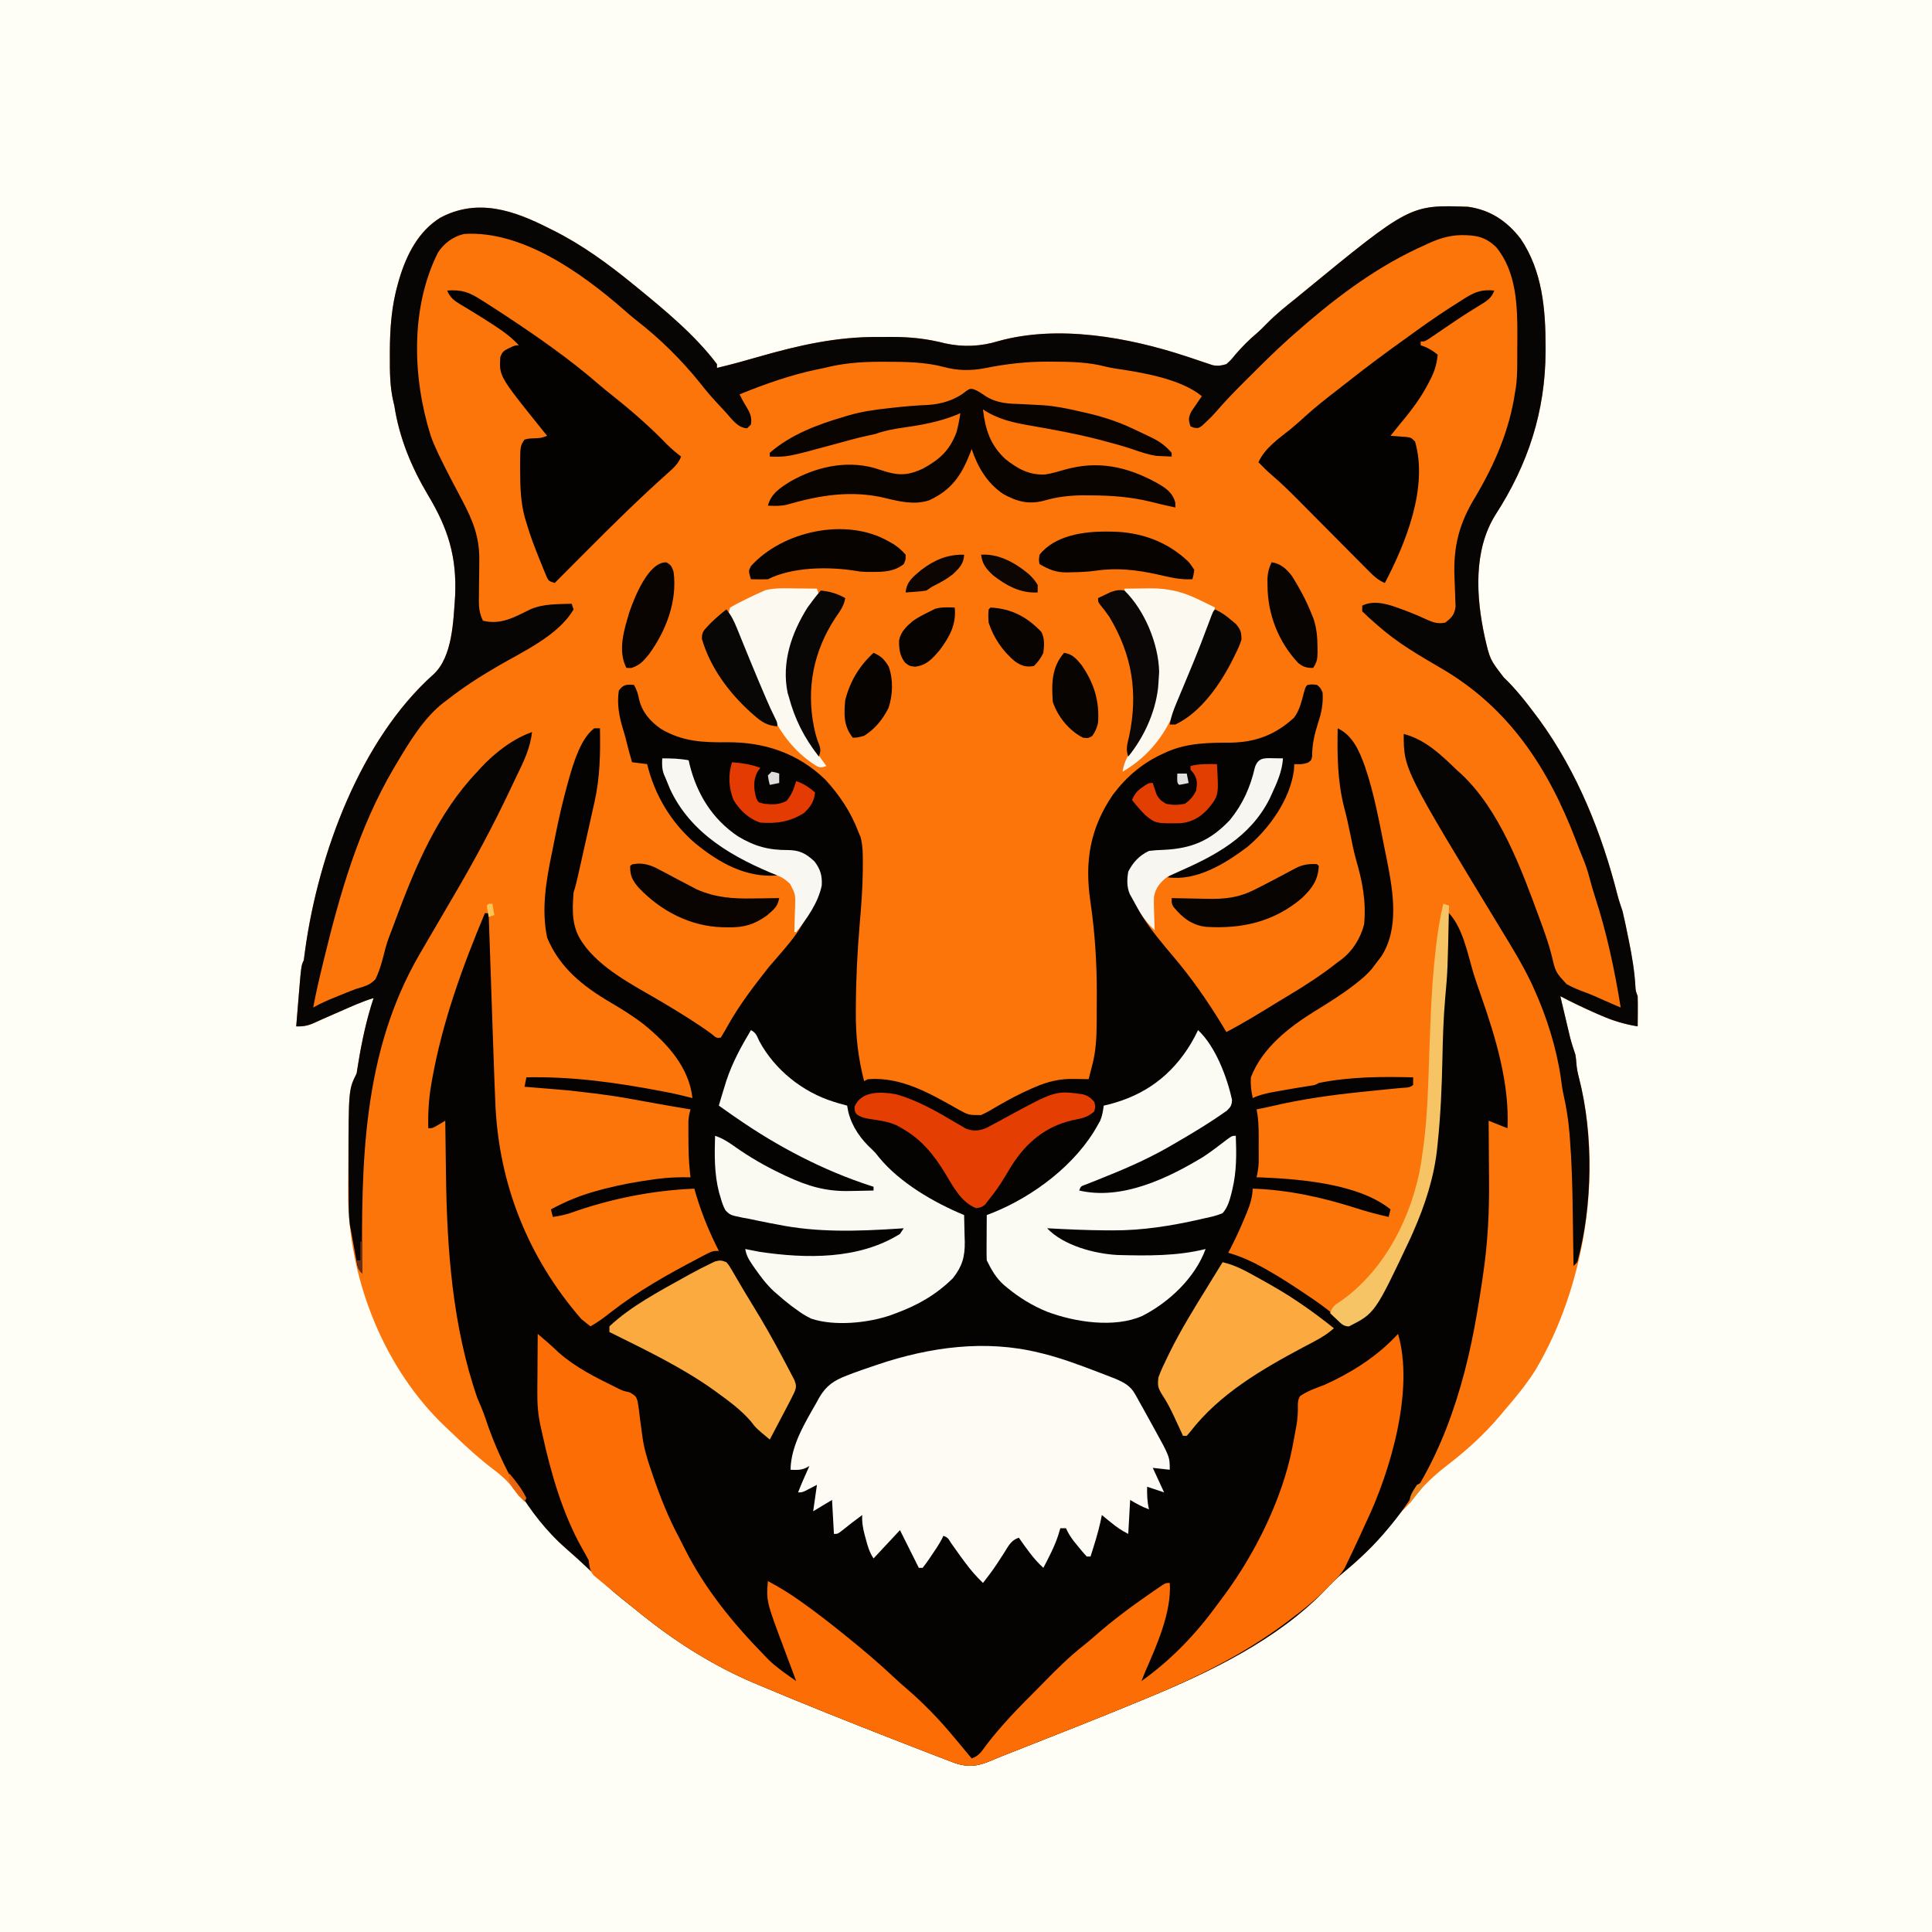 <svg version="1.1" xmlns="http://www.w3.org/2000/svg" width="1024" height="1024">
<rect width="100%" height="100%" fill="#333333" stroke="none"/>
<path d="M0 0 C337.92 0 675.84 0 1024 0 C1024 337.92 1024 675.84 1024 1024 C686.08 1024 348.16 1024 0 1024 C0 686.08 0 348.16 0 0 Z " fill="#FEFEF6" transform="translate(0,0)"/>
<path d="M0 0 C0.92 0.456 0.92 0.456 1.859 0.922 C17.539 8.711 31.475 18.951 45 30 C45.532 30.432 46.063 30.865 46.611 31.311 C61.395 43.4 77.489 56.676 89 72 C89 72.66 89 73.32 89 74 C96.483 72.234 103.865 70.198 111.25 68.062 C132.206 62.044 152.405 57.44 174.327 57.609 C176.83 57.625 179.331 57.609 181.834 57.59 C191.667 57.578 200.444 58.539 210 61 C219.508 63.077 228.869 62.637 238.129 59.801 C269.77 50.976 307.107 57.766 337.684 67.852 C338.666 68.174 339.648 68.497 340.659 68.829 C342.61 69.476 344.556 70.133 346.499 70.802 C347.399 71.1 348.299 71.399 349.227 71.707 C350.027 71.98 350.827 72.253 351.651 72.534 C354.45 73.089 356.281 72.835 359 72 C361.496 69.733 361.496 69.733 363.812 66.875 C367.335 62.801 370.959 59.133 375.082 55.668 C377.103 53.91 378.95 52.048 380.812 50.125 C385.548 45.334 390.742 41.2 396 37 C397.113 36.086 398.225 35.171 399.336 34.254 C456.33 -12.5 456.33 -12.5 487.113 -11.402 C498.981 -9.748 507.826 -3.727 515.031 5.641 C526.522 22.682 528.22 43.075 528.188 63.062 C528.187 64.099 528.187 64.099 528.186 65.156 C528.11 97.024 518.915 125.076 501.688 151.75 C489.794 170.632 491.356 195.561 495.953 216.656 C498.689 228.513 498.689 228.513 505.938 237.938 C512.342 244.09 517.7 250.892 523 258 C523.625 258.83 524.25 259.66 524.895 260.516 C545.09 288.326 558.054 320.786 566.439 353.902 C567.172 356.643 568.101 359.31 569 362 C570.122 366.64 571.056 371.32 572 376 C572.136 376.665 572.272 377.329 572.412 378.014 C574.006 385.869 575.324 393.624 575.789 401.645 C575.922 404.151 575.922 404.151 577 407 C577.071 409.739 577.094 412.45 577.062 415.188 C577.058 415.937 577.053 416.687 577.049 417.459 C577.037 419.306 577.019 421.153 577 423 C570.114 421.867 564.005 420.059 557.625 417.25 C556.809 416.899 555.992 416.547 555.151 416.186 C548.643 413.356 542.292 410.281 536 407 C536.954 411.043 537.914 415.084 538.875 419.125 C539.279 420.838 539.279 420.838 539.691 422.586 C540.088 424.249 540.088 424.249 540.492 425.945 C540.733 426.961 540.974 427.977 541.222 429.024 C542.018 432.069 542.999 435.017 544 438 C544.344 440.273 544.344 440.273 544.5 442.375 C544.713 445.222 545.179 447.663 545.93 450.438 C558.72 500.245 549.029 560.819 523.07 604.726 C518.128 612.741 512.122 619.872 506 627 C505.353 627.777 504.706 628.555 504.039 629.355 C495.732 639.182 486.506 647.592 476.332 655.41 C469.159 660.939 462.905 666.724 457.512 674.016 C455.561 676.576 453.275 678.725 451 681 C449.902 682.384 448.82 683.781 447.75 685.188 C439.796 695.541 430.702 704.523 420.625 712.812 C417.402 715.499 414.476 718.406 411.625 721.484 C386.373 747.999 350.241 765.248 317 779 C315.893 779.459 314.785 779.918 313.645 780.391 C290.745 789.845 267.68 798.893 244.634 807.982 C243.347 808.49 243.347 808.49 242.034 809.008 C240.784 809.496 240.784 809.496 239.51 809.994 C237.789 810.684 236.079 811.402 234.38 812.143 C226.903 815.355 221.586 815.943 213.828 812.973 C212.029 812.292 212.029 812.292 210.194 811.598 C208.879 811.087 207.564 810.575 206.25 810.062 C204.851 809.526 203.452 808.991 202.052 808.457 C197.36 806.658 192.68 804.83 188 803 C186.281 802.33 184.562 801.659 182.843 800.989 C158.788 791.596 134.785 782.06 111 772 C109.686 771.448 109.686 771.448 108.345 770.884 C88.381 762.39 68.99 750.442 52 737 C51.099 736.296 50.198 735.592 49.27 734.867 C46.826 732.935 44.412 730.971 42 729 C41.178 728.352 40.355 727.703 39.508 727.035 C32.974 721.83 26.883 716.248 20.833 710.492 C16.919 706.77 12.941 703.151 8.854 699.62 C2.417 693.995 -2.664 688.007 -7.412 680.924 C-9.92 677.243 -12.487 674.701 -16 672 C-17.023 670.679 -18.003 669.323 -18.938 667.938 C-21.993 663.885 -25.475 660.856 -29.5 657.812 C-36.874 652.232 -43.585 646.111 -50.238 639.695 C-51.877 638.118 -53.532 636.56 -55.191 635.004 C-86.913 604.81 -105.255 559.132 -106.456 515.681 C-106.524 510.474 -106.496 505.27 -106.438 500.062 C-106.429 498.436 -106.429 498.436 -106.421 496.777 C-106.216 456.432 -106.216 456.432 -102 448 C-101.7 446.338 -101.436 444.67 -101.188 443 C-99.281 431.192 -96.769 419.363 -93 408 C-99.019 409.821 -104.691 412.409 -110.438 414.938 C-113.418 416.243 -116.399 417.548 -119.382 418.847 C-120.964 419.544 -122.54 420.253 -124.106 420.985 C-127.618 422.603 -130.162 423.123 -134 423 C-133.69 419.187 -133.376 415.375 -133.062 411.562 C-132.975 410.493 -132.888 409.424 -132.799 408.322 C-131.343 390.685 -131.343 390.685 -130 388 C-129.701 385.983 -129.436 383.961 -129.188 381.938 C-122.179 331.809 -100.114 271.223 -61.417 236.583 C-51.072 227.296 -50.724 207.927 -49.775 194.922 C-48.827 174.144 -53.474 159.21 -64.051 141.582 C-72.9 126.739 -79.371 111.116 -82 94 C-82.163 93.317 -82.327 92.634 -82.495 91.931 C-84.382 83.895 -84.397 75.892 -84.375 67.688 C-84.374 66.936 -84.374 66.184 -84.373 65.41 C-84.332 52.937 -83.468 41.05 -80 29 C-79.791 28.272 -79.582 27.544 -79.367 26.794 C-75.511 14.012 -69.28 1.6 -57.586 -5.633 C-37.778 -16.105 -18.675 -9.515 0 0 Z " fill="#FC750B" transform="translate(291,121)"/>
<path d="M0 0 C1.539 2.638 2.141 4.704 2.75 7.75 C4.402 14.534 8.584 19.253 14.188 23.25 C25.745 30.132 36.447 30.543 49.519 30.415 C69.186 30.286 86.866 36.207 101.363 50.133 C108.942 58.374 115.054 67.477 119 78 C119.547 79.301 119.547 79.301 120.105 80.629 C121.378 85.423 121.337 89.996 121.312 94.938 C121.311 96.623 121.311 96.623 121.309 98.342 C121.209 107.646 120.512 116.847 119.712 126.112 C118.42 141.068 117.671 155.923 117.625 170.938 C117.618 171.783 117.61 172.629 117.602 173.5 C117.51 186.112 118.828 197.754 122 210 C122.66 209.67 123.32 209.34 124 209 C141.463 207.581 156.803 216.459 171.529 224.799 C177.409 228.054 177.409 228.054 184 228 C186.927 226.695 189.633 225.09 192.375 223.438 C198.359 219.971 204.34 216.753 210.688 214 C211.322 213.722 211.956 213.444 212.609 213.158 C219.698 210.142 225.805 208.693 233.438 208.875 C234.169 208.884 234.901 208.893 235.654 208.902 C237.436 208.926 239.218 208.961 241 209 C241.482 207.126 241.961 205.251 242.438 203.375 C242.704 202.331 242.971 201.287 243.246 200.211 C244.815 193.529 245.186 187.221 245.238 180.383 C245.248 179.345 245.257 178.308 245.267 177.239 C245.292 173.868 245.304 170.497 245.312 167.125 C245.316 165.977 245.32 164.829 245.324 163.646 C245.351 147.018 244.323 131.112 241.906 114.676 C238.818 93.392 241.739 75.883 254 58 C261.405 48.295 269.767 41.261 280.875 36.25 C281.847 35.809 281.847 35.809 282.839 35.358 C293.796 30.662 304.805 30.66 316.568 30.609 C329.786 30.35 340.032 26.349 349.812 17.438 C352.883 13.485 353.895 8.477 355.203 3.73 C356 1 356 1 357 0 C359.375 -0.312 359.375 -0.312 362 0 C363.812 1.5 363.812 1.5 365 4 C365.374 10.01 364.461 14.645 362.562 20.312 C360.655 26.278 359.443 31.677 359.434 37.996 C359 40 359 40 357.145 41.277 C354.657 42.116 352.608 42.145 350 42 C349.907 43.609 349.907 43.609 349.812 45.25 C347.782 60.683 336.723 76.258 325 86 C313.243 94.84 298.221 104.071 283 102 C285.104 99.686 286.927 98.4 289.809 97.203 C290.55 96.888 291.291 96.573 292.055 96.248 C292.841 95.919 293.627 95.589 294.438 95.25 C317.085 85.435 331.713 72.08 341 49 C342.142 45.695 343.161 42.394 344 39 C342.208 39.141 340.416 39.288 338.625 39.438 C337.627 39.519 336.63 39.6 335.602 39.684 C333.021 39.85 333.021 39.85 331 41 C330.348 43.105 329.779 45.236 329.25 47.375 C324.835 63.322 315.089 75.737 300.867 84.281 C293.848 88.018 286.755 88.231 278.922 88.342 C273.841 88.55 270.943 89.842 267 93 C263.238 97.158 262.172 100.707 262.441 106.188 C265.481 121.49 279.876 136.516 289.49 148.331 C298.582 159.578 306.643 171.557 314 184 C323.128 179.235 331.853 173.87 340.611 168.464 C342.977 167.014 345.355 165.584 347.738 164.16 C356.561 158.873 364.929 153.399 373 147 C373.611 146.554 374.222 146.108 374.852 145.648 C380.957 141.046 385.059 134.322 387 127 C388.182 114.719 386.102 104.149 382.667 92.422 C381.544 88.343 380.711 84.209 379.875 80.062 C378.832 74.916 377.734 69.825 376.375 64.75 C372.868 50.857 372.733 37.229 373 23 C381.183 26.911 384.504 35.206 387.5 43.398 C392.518 58.159 395.228 73.741 398.312 89 C398.567 90.258 398.822 91.515 399.084 92.811 C402.339 109.281 405.806 129.077 396.062 144 C395.07 145.355 394.048 146.688 393 148 C392.097 149.208 392.097 149.208 391.176 150.441 C388.739 153.307 386.077 155.633 383.125 157.938 C382.535 158.401 381.945 158.865 381.337 159.343 C374.855 164.309 367.951 168.614 360.993 172.877 C347.24 181.377 333.007 192.413 327 208 C326.752 211.837 327.125 215.264 328 219 C328.669 218.701 329.338 218.402 330.027 218.094 C333.487 216.821 336.946 216.136 340.562 215.5 C341.262 215.373 341.961 215.245 342.682 215.114 C348.024 214.148 353.378 213.263 358.742 212.43 C361.023 212.102 361.023 212.102 363 211 C379.52 207.636 396.223 207.622 413 208 C413 209.32 413 210.64 413 212 C411.261 213.739 408.812 213.419 406.438 213.648 C405.261 213.765 404.084 213.881 402.872 214.001 C401.594 214.125 400.316 214.248 399 214.375 C396.331 214.645 393.661 214.915 390.992 215.188 C389.632 215.326 388.273 215.464 386.913 215.602 C370.095 217.314 353.745 219.559 337.282 223.475 C334.863 224.031 332.436 224.524 330 225 C330.244 226.357 330.244 226.357 330.492 227.742 C331.267 233.182 331.145 238.641 331.125 244.125 C331.129 245.196 331.133 246.267 331.137 247.371 C331.135 248.924 331.135 248.924 331.133 250.508 C331.132 251.443 331.131 252.377 331.129 253.34 C331.001 255.987 330.588 258.42 330 261 C330.758 261.014 331.516 261.028 332.297 261.043 C353.21 261.918 384.194 264.396 401 278 C400.67 279.32 400.34 280.64 400 282 C394.216 280.694 388.535 279.196 382.891 277.383 C364.934 271.628 346.904 267.655 328 267 C327.902 267.984 327.804 268.967 327.703 269.98 C327.069 274.393 325.5 278.235 323.75 282.312 C323.283 283.424 323.283 283.424 322.806 284.558 C320.428 290.157 317.833 295.617 315 301 C315.818 301.244 315.818 301.244 316.652 301.494 C322.464 303.318 327.68 305.672 333 308.625 C333.84 309.089 334.68 309.554 335.546 310.032 C343.011 314.26 350.156 318.936 357.25 323.75 C358.297 324.459 359.343 325.167 360.422 325.897 C365.751 329.567 370.679 333.288 375.272 337.856 C376.947 339.224 376.947 339.224 379.085 338.811 C388.94 334.637 396.426 317.825 401.691 309.143 C402.77 307.376 403.881 305.629 405 303.887 C416.423 285.616 422.776 264.31 425 243 C425.085 242.202 425.17 241.404 425.257 240.582 C426.773 225.735 427.247 210.909 427.553 195.999 C427.785 184.835 428.277 173.767 429.265 162.639 C430.474 148.462 430.674 134.22 431 120 C439.208 127.713 441.845 142.475 445 153 C445.491 154.524 445.989 156.045 446.5 157.562 C446.732 158.257 446.964 158.952 447.203 159.668 C447.804 161.425 448.421 163.177 449.047 164.926 C456.773 187.076 464.129 211.332 463 235 C459.667 233.667 456.333 232.333 453 231 C453.007 231.659 453.013 232.317 453.02 232.996 C453.088 239.99 453.132 246.985 453.165 253.98 C453.18 256.574 453.2 259.167 453.226 261.761 C453.398 279.095 452.572 295.853 450 313 C449.877 313.846 449.754 314.692 449.627 315.564 C448.858 320.825 448.017 326.071 447.125 331.312 C446.995 332.079 446.865 332.846 446.732 333.637 C439.804 374.314 426.412 416.303 399 448 C398.305 448.816 397.61 449.632 396.895 450.473 C390.407 457.901 383.238 464.55 375.625 470.812 C372.402 473.499 369.476 476.406 366.625 479.484 C341.373 505.999 305.241 523.248 272 537 C270.893 537.459 269.785 537.918 268.645 538.391 C245.745 547.845 222.68 556.893 199.634 565.982 C198.347 566.49 198.347 566.49 197.034 567.008 C195.784 567.496 195.784 567.496 194.51 567.994 C192.789 568.684 191.079 569.402 189.38 570.143 C181.903 573.355 176.586 573.943 168.828 570.973 C167.029 570.292 167.029 570.292 165.194 569.598 C163.879 569.087 162.564 568.575 161.25 568.062 C159.851 567.526 158.452 566.991 157.052 566.457 C152.36 564.658 147.68 562.83 143 561 C141.281 560.33 139.562 559.659 137.843 558.989 C113.788 549.596 89.785 540.06 66 530 C64.686 529.448 64.686 529.448 63.345 528.884 C43.381 520.39 23.99 508.442 7 495 C6.099 494.296 5.198 493.592 4.27 492.867 C1.826 490.935 -0.588 488.971 -3 487 C-3.822 486.352 -4.645 485.703 -5.492 485.035 C-12.026 479.83 -18.117 474.248 -24.167 468.492 C-28.083 464.768 -32.064 461.147 -36.152 457.614 C-56.302 440.015 -70.34 413.978 -78.676 388.84 C-79.913 385.133 -81.456 381.589 -83 378 C-96.166 340.007 -99.158 298.898 -99.625 259.062 C-99.662 256.325 -99.702 253.587 -99.742 250.85 C-99.837 244.233 -99.922 237.617 -100 231 C-101.671 231.99 -101.671 231.99 -103.375 233 C-106.75 235 -106.75 235 -109 235 C-109.194 227.115 -108.787 219.644 -107.438 211.875 C-107.264 210.857 -107.091 209.84 -106.912 208.791 C-101.467 178.489 -90.864 149.299 -79 121 C-78.34 121 -77.68 121 -77 121 C-76.965 122.041 -76.929 123.082 -76.893 124.155 C-76.556 134.067 -76.218 143.979 -75.878 153.89 C-75.704 158.983 -75.53 164.077 -75.357 169.17 C-75.19 174.104 -75.021 179.039 -74.851 183.973 C-74.788 185.836 -74.724 187.699 -74.661 189.562 C-74.454 195.708 -74.235 201.854 -74 208 C-73.964 208.953 -73.927 209.906 -73.89 210.888 C-73.775 213.813 -73.654 216.739 -73.531 219.664 C-73.48 220.982 -73.48 220.982 -73.427 222.327 C-71.562 264.892 -55.909 303.786 -28 336 C-26.369 337.377 -24.712 338.726 -23 340 C-19.13 337.797 -15.728 335.275 -12.25 332.5 C2.138 321.288 17.876 312.454 34 304 C34.767 303.592 35.534 303.185 36.324 302.765 C41.644 300 41.644 300 45 300 C44.481 298.958 43.961 297.917 43.426 296.844 C38.655 287.1 34.924 277.445 32 267 C9.412 267.979 -12.54 272.389 -33.836 279.984 C-36.894 280.966 -39.823 281.558 -43 282 C-43.33 280.68 -43.66 279.36 -44 278 C-35.874 273.608 -27.924 270.37 -19 268 C-17.737 267.661 -16.473 267.322 -15.172 266.973 C-7.041 264.884 1.125 263.413 9.438 262.25 C10.337 262.122 11.236 261.995 12.162 261.863 C18.137 261.079 23.976 260.854 30 261 C29.923 260.371 29.846 259.741 29.767 259.093 C28.985 252.419 28.889 245.772 28.875 239.062 C28.868 237.677 28.868 237.677 28.861 236.263 C28.863 235.383 28.865 234.504 28.867 233.598 C28.868 232.809 28.869 232.02 28.871 231.207 C28.999 229.019 29.396 227.103 30 225 C29.327 224.89 28.653 224.781 27.959 224.668 C21.971 223.683 15.994 222.648 10.023 221.562 C-11.887 217.566 -11.887 217.566 -34 215 C-36.135 214.815 -38.271 214.63 -40.406 214.445 C-46.269 213.944 -52.134 213.465 -58 213 C-57.67 211.35 -57.34 209.7 -57 208 C-32.48 207.521 -9.345 210.762 14.68 215.344 C15.4 215.48 16.12 215.617 16.862 215.757 C21.621 216.679 26.305 217.791 31 219 C29.229 202.666 17.599 189.979 5.283 179.992 C-0.373 175.589 -6.365 171.872 -12.543 168.251 C-27.016 159.747 -39.408 149.886 -46 134 C-49.15 119.009 -46.546 103.821 -43.484 89.067 C-42.878 86.138 -42.3 83.205 -41.727 80.27 C-39.808 70.626 -37.616 61.092 -34.957 51.625 C-34.725 50.789 -34.493 49.953 -34.254 49.092 C-31.891 40.965 -28.091 28.237 -21 23 C-20.01 23 -19.02 23 -18 23 C-17.757 36.316 -17.976 49.056 -20.906 62.121 C-21.084 62.915 -21.262 63.709 -21.445 64.528 C-21.628 65.343 -21.811 66.159 -22 67 C-22.346 68.549 -22.692 70.097 -23.037 71.646 C-24.004 75.966 -24.972 80.285 -25.941 84.604 C-26.358 86.462 -26.774 88.32 -27.189 90.178 C-27.793 92.877 -28.398 95.575 -29.004 98.273 C-29.189 99.105 -29.375 99.936 -29.566 100.792 C-30.268 103.914 -30.988 106.963 -32 110 C-32.742 119.938 -33.091 128.62 -27 137 C-26.198 138.114 -26.198 138.114 -25.379 139.25 C-14.733 152.437 2.034 160.377 16.355 168.988 C24.824 174.08 33.265 179.231 41.25 185.062 C43.712 187.192 43.712 187.192 46 187 C47.537 184.526 48.967 182.047 50.375 179.5 C56.508 168.761 63.888 159.222 71.523 149.523 C90.531 127.659 90.531 127.659 98.594 101.328 C97.359 96.487 94.356 92.69 90.328 89.801 C86.786 88.582 83.206 88.745 79.5 88.688 C64.615 88.117 52.948 81.575 42.75 70.75 C35.398 61.994 29 51.655 29 40 C22.07 39.505 22.07 39.505 15 39 C17.379 50.248 21.856 59.99 29 69 C29.657 69.834 30.315 70.668 30.992 71.527 C42.344 85.021 59.565 94.122 76 100 C76 100.33 76 100.66 76 101 C59.261 102.357 44.936 94.208 32.312 83.812 C19.631 72.937 10.926 58.228 7 42 C4.36 41.67 1.72 41.34 -1 41 C-2.237 36.758 -3.393 32.516 -4.426 28.219 C-4.839 26.624 -5.3 25.041 -5.793 23.469 C-7.849 16.749 -9.106 10.028 -8 3 C-5.621 -0.215 -3.91 -0.317 0 0 Z " fill="#040302" transform="translate(336,363)"/>
<path d="M0 0 C0.92 0.456 0.92 0.456 1.859 0.922 C17.539 8.711 31.475 18.951 45 30 C45.532 30.432 46.063 30.865 46.611 31.311 C61.395 43.4 77.489 56.676 89 72 C89 72.66 89 73.32 89 74 C96.483 72.234 103.865 70.198 111.25 68.062 C132.206 62.044 152.405 57.44 174.327 57.609 C176.83 57.625 179.331 57.609 181.834 57.59 C191.667 57.578 200.444 58.539 210 61 C219.508 63.077 228.869 62.637 238.129 59.801 C269.77 50.976 307.107 57.766 337.684 67.852 C338.666 68.174 339.648 68.497 340.659 68.829 C342.61 69.476 344.556 70.133 346.499 70.802 C347.399 71.1 348.299 71.399 349.227 71.707 C350.027 71.98 350.827 72.253 351.651 72.534 C354.45 73.089 356.281 72.835 359 72 C361.496 69.733 361.496 69.733 363.812 66.875 C367.335 62.801 370.959 59.133 375.082 55.668 C377.103 53.91 378.95 52.048 380.812 50.125 C385.548 45.334 390.742 41.2 396 37 C397.113 36.086 398.225 35.171 399.336 34.254 C456.33 -12.5 456.33 -12.5 487.113 -11.402 C498.981 -9.748 507.826 -3.727 515.031 5.641 C526.522 22.682 528.22 43.075 528.188 63.062 C528.187 64.099 528.187 64.099 528.186 65.156 C528.11 97.024 518.915 125.076 501.688 151.75 C489.794 170.632 491.356 195.561 495.953 216.656 C498.689 228.513 498.689 228.513 505.938 237.938 C512.342 244.09 517.7 250.892 523 258 C523.625 258.83 524.25 259.66 524.895 260.516 C545.09 288.326 558.054 320.786 566.439 353.902 C567.172 356.643 568.101 359.31 569 362 C570.122 366.64 571.056 371.32 572 376 C572.136 376.665 572.272 377.329 572.412 378.014 C574.006 385.869 575.324 393.624 575.789 401.645 C575.922 404.151 575.922 404.151 577 407 C577.071 409.739 577.094 412.45 577.062 415.188 C577.058 415.937 577.053 416.687 577.049 417.459 C577.037 419.306 577.019 421.153 577 423 C570.114 421.867 564.005 420.059 557.625 417.25 C556.809 416.899 555.992 416.547 555.151 416.186 C548.643 413.356 542.292 410.281 536 407 C536.954 411.043 537.914 415.084 538.875 419.125 C539.279 420.838 539.279 420.838 539.691 422.586 C540.088 424.249 540.088 424.249 540.492 425.945 C540.733 426.961 540.974 427.977 541.222 429.024 C542.018 432.069 542.999 435.017 544 438 C544.344 440.273 544.344 440.273 544.5 442.375 C544.713 445.222 545.179 447.663 545.93 450.438 C553.615 480.368 553.168 518.269 545 548 C544.34 548.66 543.68 549.32 543 550 C542.992 549.379 542.984 548.758 542.975 548.118 C542.888 541.513 542.788 534.907 542.683 528.302 C542.645 525.854 542.61 523.406 542.578 520.957 C542.408 508.019 542.078 495.133 541.055 482.23 C540.974 481.218 540.894 480.205 540.811 479.161 C540.227 472.386 539.204 465.864 537.703 459.227 C537.041 456.188 536.624 453.21 536.25 450.125 C533.861 434.042 528.73 417.786 522 403 C521.502 401.907 521.005 400.814 520.492 399.688 C515.799 389.892 510.119 380.701 504.477 371.433 C453 286.653 453 286.653 453 268 C464.481 271.021 472.699 278.998 481 287 C481.722 287.647 482.444 288.294 483.188 288.961 C503.815 308.008 515.43 339.758 524.812 365.375 C525.049 366.015 525.285 366.655 525.529 367.315 C527.754 373.355 529.922 379.367 531.461 385.625 C533.488 394.269 533.488 394.269 539.355 400.613 C542.7 402.484 546.168 403.876 549.769 405.173 C552.856 406.317 555.834 407.673 558.834 409.027 C561.873 410.392 564.935 411.696 568 413 C564.756 392.96 560.658 373.49 554.344 354.184 C553.238 350.794 552.266 347.391 551.375 343.938 C550.5 340.604 549.446 337.46 548.137 334.273 C546.802 330.991 545.497 327.702 544.246 324.387 C529.511 285.816 508.723 254.027 472.625 233.062 C461.009 226.311 449.451 219.584 439.375 210.625 C438.778 210.106 438.181 209.586 437.566 209.051 C435.318 207.087 433.111 205.111 431 203 C431 202.01 431 201.02 431 200 C436.081 197.46 441.898 198.559 447.125 200.199 C453.278 202.29 459.307 204.604 465.188 207.375 C468.627 208.946 471.177 209.782 475 209 C478.481 206.295 479.875 204.903 480.488 200.473 C480.454 199.121 480.394 197.769 480.312 196.418 C480.294 195.686 480.275 194.954 480.255 194.2 C480.174 191.094 480.036 187.99 479.897 184.886 C479.232 168.516 482.471 156.072 491.188 142 C501.373 124.698 509.025 106.934 512 87 C512.174 85.933 512.349 84.867 512.528 83.768 C513.033 79.735 513.162 75.772 513.168 71.715 C513.171 70.937 513.175 70.159 513.178 69.357 C513.183 67.716 513.185 66.074 513.185 64.433 C513.187 61.969 513.206 59.505 513.225 57.041 C513.284 40.947 512.757 23.038 502 10 C496.193 4.393 491.237 3.645 483.455 3.617 C476.229 3.771 470.497 5.874 464 9 C462.768 9.564 461.537 10.128 460.305 10.691 C436.261 21.97 414.804 38.467 395 56 C393.581 57.253 393.581 57.253 392.133 58.531 C384.546 65.342 377.343 72.554 370.125 79.75 C369.627 80.246 369.128 80.741 368.615 81.252 C363.374 86.471 358.249 91.74 353.431 97.356 C351.664 99.386 349.807 101.257 347.812 103.062 C347.18 103.652 346.547 104.241 345.895 104.848 C344 106 344 106 341.762 105.684 C341.18 105.458 340.599 105.232 340 105 C338.868 101.615 338.819 100.365 340.434 97.105 C341.095 96.143 341.756 95.18 342.438 94.188 C343.096 93.212 343.755 92.236 344.434 91.23 C345.209 90.126 345.209 90.126 346 89 C335.065 79.861 314.476 76.426 300.605 74.398 C297.467 73.919 294.409 73.223 291.328 72.465 C283.089 70.82 274.88 70.733 266.5 70.688 C265.821 70.684 265.143 70.68 264.444 70.676 C253.067 70.645 242.304 71.861 231.137 74.125 C223.728 75.541 216.809 75.531 209.5 73.562 C199.1 70.788 188.582 70.761 177.875 70.75 C176.842 70.748 176.842 70.748 175.788 70.747 C165.485 70.757 156.016 71.426 146 74 C144.695 74.276 143.389 74.545 142.082 74.809 C127.987 77.74 114.33 82.606 101 88 C101.93 89.938 102.889 91.822 104.023 93.648 C106.196 97.176 107.735 99.714 107 104 C106.34 104.66 105.68 105.32 105 106 C99.764 105.819 96.554 100.6 93.203 97.055 C92.217 95.997 91.233 94.937 90.25 93.875 C89.718 93.301 89.185 92.727 88.637 92.135 C85.606 88.837 82.75 85.476 80 81.938 C70.302 69.877 58.774 58.458 46.535 48.98 C44.142 47.111 41.865 45.143 39.587 43.137 C17.369 23.719 -14.327 1.019 -45 3 C-50.857 4.357 -55.624 7.883 -58.879 12.891 C-73.512 42.088 -72.417 79.077 -62.761 109.777 C-61.74 112.758 -60.535 115.589 -59.188 118.438 C-58.906 119.033 -58.625 119.629 -58.335 120.242 C-54.408 128.422 -50.132 136.438 -45.887 144.457 C-40.284 155.119 -36.778 163.853 -36.973 176.066 C-36.985 177.619 -36.998 179.172 -37.01 180.725 C-37.035 183.149 -37.063 185.574 -37.096 187.999 C-37.126 190.355 -37.144 192.71 -37.16 195.066 C-37.174 195.787 -37.187 196.508 -37.201 197.251 C-37.221 201.292 -36.796 204.364 -35 208 C-25.415 210.314 -18.344 206.108 -9.887 201.965 C-3.059 198.952 4.654 199.259 12 199 C12.33 199.99 12.66 200.98 13 202 C5.053 215.765 -13.799 224.317 -27 232 C-36.469 237.513 -45.389 243.184 -54 250 C-54.63 250.464 -55.261 250.928 -55.91 251.406 C-66.47 259.594 -74.252 272.649 -81 284 C-81.428 284.719 -81.856 285.437 -82.296 286.178 C-100.771 317.606 -110.693 352.091 -119.25 387.25 C-119.423 387.959 -119.596 388.669 -119.774 389.4 C-121.677 397.236 -123.517 405.072 -125 413 C-123.484 412.196 -123.484 412.196 -121.938 411.375 C-118.551 409.673 -115.108 408.211 -111.578 406.83 C-109.61 406.057 -107.655 405.255 -105.699 404.453 C-102 403 -102 403 -99.02 402.172 C-95.921 401.141 -94.301 400.353 -92 398 C-89.426 392.717 -88.074 386.994 -86.635 381.323 C-85.667 377.782 -84.338 374.414 -83 371 C-82.422 369.444 -81.847 367.886 -81.273 366.328 C-70.82 338.239 -58.969 309.926 -38 288 C-37.327 287.252 -36.654 286.505 -35.961 285.734 C-28.725 277.984 -19.12 270.534 -9 267 C-9.958 275.305 -13.213 282.272 -16.868 289.683 C-18.121 292.248 -19.34 294.827 -20.555 297.41 C-29.853 317.143 -40.081 336.099 -51.164 354.884 C-55.958 363.019 -60.714 371.178 -65.456 379.344 C-66.426 381.012 -67.397 382.679 -68.372 384.344 C-98.886 436.532 -99.605 495.195 -99 554 C-101.338 551.662 -101.456 550.615 -102.035 547.422 C-102.205 546.508 -102.374 545.594 -102.549 544.652 C-102.718 543.695 -102.888 542.737 -103.062 541.75 C-103.236 540.808 -103.409 539.865 -103.588 538.895 C-104.069 536.265 -104.541 533.634 -105 531 C-105.179 530.124 -105.359 529.248 -105.544 528.346 C-106.18 523.678 -106.182 519.062 -106.203 514.355 C-106.21 513.32 -106.217 512.285 -106.224 511.219 C-106.241 507.875 -106.247 504.531 -106.25 501.188 C-106.252 500.058 -106.254 498.929 -106.256 497.766 C-106.274 456.548 -106.274 456.548 -102 448 C-101.7 446.338 -101.436 444.67 -101.188 443 C-99.281 431.192 -96.769 419.363 -93 408 C-99.019 409.821 -104.691 412.409 -110.438 414.938 C-113.418 416.243 -116.399 417.548 -119.382 418.847 C-120.964 419.544 -122.54 420.253 -124.106 420.985 C-127.618 422.603 -130.162 423.123 -134 423 C-133.69 419.187 -133.376 415.375 -133.062 411.562 C-132.975 410.493 -132.888 409.424 -132.799 408.322 C-131.343 390.685 -131.343 390.685 -130 388 C-129.701 385.983 -129.436 383.961 -129.188 381.938 C-122.179 331.809 -100.114 271.223 -61.417 236.583 C-51.072 227.296 -50.724 207.927 -49.775 194.922 C-48.827 174.144 -53.474 159.21 -64.051 141.582 C-72.9 126.739 -79.371 111.116 -82 94 C-82.163 93.317 -82.327 92.634 -82.495 91.931 C-84.382 83.895 -84.397 75.892 -84.375 67.688 C-84.374 66.936 -84.374 66.184 -84.373 65.41 C-84.332 52.937 -83.468 41.05 -80 29 C-79.791 28.272 -79.582 27.544 -79.367 26.794 C-75.511 14.012 -69.28 1.6 -57.586 -5.633 C-37.778 -16.105 -18.675 -9.515 0 0 Z " fill="#070504" transform="translate(291,121)"/>
<path d="M0 0 C1.121 0.957 2.242 1.914 3.363 2.872 C3.987 3.405 4.611 3.938 5.254 4.487 C7.264 6.229 9.19 8.05 11.125 9.875 C20.017 17.762 30.671 23.044 41.273 28.238 C41.89 28.548 42.506 28.858 43.14 29.177 C45.276 30.183 45.276 30.183 48.84 30.992 C52 33 52 33 52.858 35.351 C53.462 38.502 53.852 41.622 54.188 44.812 C54.493 47.108 54.804 49.402 55.121 51.695 C55.268 52.795 55.415 53.895 55.566 55.028 C56.424 60.903 58.07 66.385 60 72 C60.273 72.81 60.547 73.62 60.828 74.455 C64.778 86.081 69.169 97.227 74.97 108.054 C76.04 110.075 77.064 112.116 78.082 114.164 C88.656 135.172 103.508 153.349 119.875 170.125 C120.78 171.056 121.685 171.986 122.617 172.945 C126.998 177.137 132.055 180.516 137 184 C136.688 183.17 136.375 182.34 136.054 181.484 C134.87 178.327 133.693 175.168 132.52 172.007 C132.016 170.653 131.51 169.301 131.001 167.949 C121.127 141.698 121.127 141.698 122 131 C128.003 134.2 133.659 137.664 139.188 141.625 C139.922 142.148 140.656 142.671 141.412 143.209 C148.45 148.259 155.269 153.55 162 159 C162.676 159.544 163.351 160.088 164.047 160.649 C172.704 167.634 181.12 174.785 189.223 182.406 C191.441 184.478 193.686 186.475 196 188.438 C204.624 195.908 212.704 204.235 220 213 C220.88 214.051 221.76 215.102 222.641 216.152 C225.102 219.095 227.553 222.046 230 225 C233.926 223.691 235.324 221.205 237.688 218 C245.885 207.208 255.406 197.549 265 188 C266.201 186.777 267.402 185.553 268.602 184.328 C275.228 177.594 281.809 171.028 289.254 165.188 C291.273 163.579 293.219 161.954 295.152 160.25 C304.313 152.177 313.962 144.948 324 138 C324.816 137.434 325.633 136.868 326.474 136.284 C327.684 135.459 327.684 135.459 328.918 134.617 C329.652 134.116 330.385 133.614 331.141 133.097 C333 132 333 132 335 132 C336.049 147.391 328.054 165.13 322 179 C321.327 180.664 320.659 182.33 320 184 C336.067 172.555 349.175 158.76 360.703 142.792 C361.762 141.329 362.846 139.884 363.938 138.445 C380.32 116.313 394.773 87.151 400 60 C400.127 59.345 400.254 58.691 400.385 58.017 C400.81 55.805 401.22 53.591 401.625 51.375 C401.762 50.644 401.898 49.913 402.039 49.16 C402.758 45.112 402.999 41.436 402.875 37.312 C403.074 35 403.074 35 404 33 C408.022 30.238 412.456 28.716 417 27 C430.479 20.941 443.506 12.862 453.875 2.188 C454.576 1.466 455.277 0.744 456 0 C464.66 29.699 452.001 72.873 439 100 C438.04 102.104 437.082 104.208 436.125 106.312 C435.088 108.544 434.046 110.773 433 113 C432.713 113.614 432.427 114.228 432.131 114.861 C431.245 116.747 430.344 118.624 429.438 120.5 C428.9 121.624 428.362 122.748 427.809 123.906 C425.883 127.199 423.786 129.412 421 132 C420.352 132.683 419.703 133.366 419.035 134.07 C412.579 140.795 405.441 146.424 398 152 C397.421 152.435 396.841 152.87 396.244 153.318 C373.83 170.014 348.754 182.345 323 193 C321.893 193.459 320.785 193.918 319.645 194.391 C296.745 203.845 273.68 212.893 250.634 221.982 C249.347 222.49 249.347 222.49 248.034 223.008 C247.201 223.333 246.368 223.659 245.51 223.994 C243.789 224.684 242.079 225.402 240.38 226.143 C232.903 229.355 227.586 229.943 219.828 226.973 C218.029 226.292 218.029 226.292 216.194 225.598 C214.879 225.087 213.564 224.575 212.25 224.062 C210.851 223.526 209.452 222.991 208.052 222.457 C203.36 220.658 198.68 218.83 194 217 C192.281 216.33 190.562 215.659 188.843 214.989 C164.788 205.596 140.785 196.06 117 186 C115.686 185.448 115.686 185.448 114.345 184.884 C94.381 176.39 74.99 164.442 58 151 C56.648 149.944 56.648 149.944 55.27 148.867 C52.826 146.935 50.41 144.974 48 143 C47.096 142.27 46.193 141.541 45.262 140.789 C42.492 138.544 39.745 136.275 37 134 C36.122 133.295 35.244 132.59 34.34 131.863 C33.12 130.848 33.12 130.848 31.875 129.812 C30.788 128.925 30.788 128.925 29.68 128.02 C27.502 125.401 27.504 123.341 27 120 C25.905 117.837 24.728 115.715 23.5 113.625 C13.137 95.169 7.013 73.874 2.501 53.283 C2.169 51.769 1.828 50.258 1.479 48.748 C0.168 42.771 -0.27 37.162 -0.195 31.055 C-0.191 29.711 -0.191 29.711 -0.187 28.34 C-0.176 25.518 -0.151 22.697 -0.125 19.875 C-0.115 17.945 -0.106 16.016 -0.098 14.086 C-0.076 9.39 -0.041 4.695 0 0 Z " fill="#FC6D06" transform="translate(285,707)"/>
<path d="M0 0 C0.639 0.156 1.278 0.311 1.936 0.472 C11.799 2.936 21.262 6.504 30.75 10.125 C31.882 10.557 33.013 10.989 34.179 11.434 C35.784 12.058 35.784 12.058 37.422 12.695 C38.377 13.067 39.332 13.438 40.315 13.821 C44.886 15.828 48.132 17.494 50.613 21.922 C51.053 22.693 51.493 23.464 51.946 24.259 C52.397 25.081 52.848 25.903 53.312 26.75 C54.025 28.017 54.025 28.017 54.752 29.309 C56.182 31.865 57.593 34.431 59 37 C59.62 38.12 59.62 38.12 60.252 39.262 C69 55.09 69 55.09 69 62 C66.03 61.67 63.06 61.34 60 61 C61.98 65.29 63.96 69.58 66 74 C63.03 73.01 60.06 72.02 57 71 C56.918 75.161 57.018 78.947 58 83 C54.296 81.624 51.468 80.081 48 78 C47.67 83.94 47.34 89.88 47 96 C43.413 94.206 40.832 92.39 37.75 89.875 C36.858 89.151 35.966 88.426 35.047 87.68 C34.371 87.125 33.696 86.571 33 86 C32.629 87.825 32.629 87.825 32.25 89.688 C30.88 95.904 28.93 101.939 27 108 C26.34 108 25.68 108 25 108 C23.436 106.307 21.947 104.544 20.5 102.75 C19.309 101.288 19.309 101.288 18.094 99.797 C16.413 97.551 15.119 95.553 14 93 C13.01 93 12.02 93 11 93 C10.443 94.856 10.443 94.856 9.875 96.75 C7.877 102.803 4.947 108.364 2 114 C-3.172 109.313 -6.989 103.683 -11 98 C-15.216 99.405 -16.536 102.471 -18.812 106.062 C-19.7 107.431 -20.589 108.798 -21.48 110.164 C-21.91 110.824 -22.34 111.485 -22.783 112.165 C-25.037 115.563 -27.502 118.779 -30 122 C-33.546 118.592 -36.582 115.081 -39.5 111.125 C-40.275 110.08 -41.049 109.034 -41.848 107.957 C-43.57 105.591 -45.263 103.212 -46.938 100.812 C-48.7 97.959 -48.7 97.959 -51 97 C-51.237 97.521 -51.474 98.042 -51.719 98.578 C-53.419 101.792 -55.442 104.759 -57.5 107.75 C-58.105 108.653 -58.105 108.653 -58.723 109.574 C-59.762 111.087 -60.876 112.549 -62 114 C-62.66 114 -63.32 114 -64 114 C-67.333 107.333 -70.667 100.667 -74 94 C-78.62 98.95 -83.24 103.9 -88 109 C-90.228 105.658 -91.127 102.453 -92.125 98.625 C-92.307 97.965 -92.489 97.305 -92.676 96.625 C-93.635 93.005 -94.217 89.746 -94 86 C-99.509 90.096 -99.509 90.096 -104.875 94.375 C-107 96 -107 96 -109 96 C-109.33 90.06 -109.66 84.12 -110 78 C-113.3 79.98 -116.6 81.96 -120 84 C-119.333 79.333 -118.667 74.667 -118 70 C-118.554 70.289 -119.109 70.577 -119.68 70.875 C-120.404 71.246 -121.129 71.618 -121.875 72 C-122.594 72.371 -123.314 72.743 -124.055 73.125 C-126 74 -126 74 -128 74 C-126.165 69.26 -124.081 64.636 -122 60 C-122.593 60.327 -123.186 60.655 -123.797 60.992 C-126.624 62.285 -128.928 62.14 -132 62 C-131.769 49.077 -124.417 37.277 -118.188 26.312 C-117.727 25.463 -117.266 24.614 -116.792 23.739 C-112.987 17.279 -108.927 14.651 -102 12 C-101.011 11.619 -100.022 11.237 -99.003 10.844 C-95.789 9.656 -92.559 8.536 -89.312 7.438 C-87.588 6.851 -87.588 6.851 -85.828 6.252 C-58.226 -3.045 -28.703 -7.139 0 0 Z " fill="#FDFBF4" transform="translate(551,717)"/>
<path d="M0 0 C2.763 1.381 3.101 3.041 4.438 5.812 C12.663 21.078 27.432 32.856 44 38 C45.071 38.333 45.071 38.333 46.164 38.672 C47.767 39.145 49.382 39.578 51 40 C51.206 41.114 51.413 42.227 51.625 43.375 C53.641 51.341 58.282 57.847 64.289 63.332 C66 65 66 65 67.895 67.43 C78.884 80.846 97.09 91.438 113 98 C113.117 101.666 113.188 105.332 113.25 109 C113.284 110.03 113.317 111.06 113.352 112.121 C113.454 120.173 111.994 125.199 107.027 131.504 C98.189 140.21 88.586 145.689 77 150 C76.171 150.309 75.342 150.619 74.488 150.938 C62.313 155.237 44.394 157.056 32.047 152.941 C29.095 151.516 26.611 149.977 24 148 C22.674 147.043 22.674 147.043 21.32 146.066 C18.783 144.135 16.384 142.117 14 140 C13.386 139.469 12.773 138.938 12.141 138.391 C8.244 134.78 5.169 130.648 2.125 126.312 C1.731 125.753 1.337 125.194 0.931 124.618 C-0.98 121.814 -2.489 119.388 -3 116 C-2.345 116.133 -1.69 116.266 -1.016 116.402 C-0.103 116.579 0.81 116.756 1.75 116.938 C2.632 117.112 3.513 117.286 4.422 117.465 C29.113 121.158 57.104 121.705 79 108 C79.99 106.515 79.99 106.515 81 105 C79.965 105.072 78.93 105.144 77.863 105.219 C56.459 106.593 35.092 107.335 14 103 C12.633 102.743 11.266 102.489 9.898 102.238 C6.251 101.548 2.628 100.783 -1 100 C-2.066 99.811 -3.132 99.621 -4.23 99.426 C-10.99 98.024 -10.99 98.024 -13.457 95.523 C-14.675 93.379 -15.339 91.379 -16 89 C-16.294 88.02 -16.588 87.041 -16.891 86.031 C-19.461 76.032 -19.295 66.253 -19 56 C-14.92 57.341 -11.796 59.435 -8.329 61.885 C-0.592 67.336 7.332 71.925 15.875 76 C17.263 76.666 17.263 76.666 18.679 77.345 C30.232 82.72 39.92 85.627 52.75 85.25 C53.936 85.232 55.122 85.214 56.344 85.195 C59.23 85.149 62.115 85.083 65 85 C65 84.34 65 83.68 65 83 C64.461 82.828 63.921 82.657 63.365 82.48 C38.438 74.383 14.525 61.871 -7 47 C-8.075 46.261 -9.15 45.523 -10.258 44.762 C-12.518 43.191 -14.766 41.608 -17 40 C-16.051 36.65 -15.037 33.324 -14 30 C-13.507 28.407 -13.507 28.407 -13.004 26.781 C-9.804 17.127 -5.192 8.709 0 0 Z " fill="#FBFAF2" transform="translate(398,546)"/>
<path d="M0 0 C9.163 8.48 15.415 24.953 18 37 C17.845 39.902 17.308 40.706 15.199 42.719 C5.811 49.377 -4.024 55.269 -14 61 C-14.758 61.436 -15.516 61.872 -16.296 62.321 C-27.954 68.94 -40.124 74.132 -52.566 79.066 C-54.378 79.792 -54.378 79.792 -56.227 80.531 C-57.315 80.96 -58.404 81.388 -59.526 81.83 C-62.133 82.751 -62.133 82.751 -63 85 C-40.346 90.251 -15.991 78.564 3 67 C7.191 64.181 11.206 61.155 15.191 58.055 C18 56 18 56 20 56 C20.382 65.67 20.456 74.915 18.188 84.375 C18.022 85.069 17.857 85.763 17.687 86.478 C16.655 90.423 15.714 93.93 13 97 C10.047 98.289 7.018 98.952 3.875 99.625 C2.986 99.83 2.096 100.036 1.18 100.247 C-14.231 103.731 -29.42 106.198 -45.25 106.125 C-46.275 106.123 -47.301 106.121 -48.357 106.119 C-58.92 106.061 -69.455 105.581 -80 105 C-71.38 114.166 -54.82 118.539 -42.655 119.175 C-27.074 119.591 -11.2 119.8 4 116 C-1.589 131.256 -15.28 144.158 -29.5 151.438 C-44.24 158.018 -65.303 154.803 -80.108 149.203 C-87.904 145.998 -94.762 141.81 -101.25 136.438 C-101.775 136.003 -102.3 135.569 -102.841 135.121 C-107.177 131.295 -109.445 127.109 -112 122 C-112.085 120.187 -112.107 118.37 -112.098 116.555 C-112.094 115.478 -112.091 114.402 -112.088 113.293 C-112.08 112.165 -112.071 111.037 -112.062 109.875 C-112.058 108.739 -112.053 107.604 -112.049 106.434 C-112.037 103.622 -112.021 100.811 -112 98 C-111.042 97.634 -110.084 97.268 -109.098 96.891 C-87.173 88.128 -64.428 71.02 -53 50 C-52.648 49.389 -52.296 48.778 -51.934 48.148 C-50.771 45.472 -50.393 42.881 -50 40 C-48.728 39.706 -48.728 39.706 -47.43 39.406 C-28.331 34.537 -14.028 24.092 -3.777 7.102 C-2.435 4.76 -1.158 2.436 0 0 Z " fill="#FBFAF3" transform="translate(635,546)"/>
<path d="M0 0 C7.688 -0.62 11.791 0.914 18.188 5.062 C19.471 5.865 19.471 5.865 20.781 6.684 C23.541 8.427 26.273 10.206 29 12 C30.367 12.898 30.367 12.898 31.761 13.815 C48.488 24.893 64.999 36.407 80.168 49.562 C82.692 51.735 85.257 53.818 87.875 55.875 C97.982 63.911 107.663 72.369 116.633 81.66 C118.968 83.968 121.401 85.998 124 88 C122.44 91.9 119.989 94.05 116.875 96.812 C102.264 109.866 88.316 123.55 74.5 137.438 C72.791 139.152 71.081 140.866 69.371 142.58 C65.245 146.717 61.121 150.857 57 155 C54 154 54 154 52.989 152.333 C52.695 151.618 52.401 150.904 52.098 150.168 C51.767 149.375 51.436 148.583 51.094 147.766 C50.754 146.915 50.413 146.064 50.062 145.188 C49.708 144.32 49.354 143.453 48.99 142.56 C46.387 136.12 43.908 129.684 42 123 C41.702 122.034 41.404 121.069 41.098 120.074 C38.916 111.841 38.718 103.86 38.688 95.375 C38.682 94.224 38.677 93.072 38.671 91.886 C38.753 82.367 38.753 82.367 41 79 C43.312 78.426 43.312 78.426 46 78.312 C49.639 78.197 49.639 78.197 53 77 C52.31 76.152 51.621 75.304 50.91 74.43 C27.535 45.38 27.535 45.38 28.168 35.336 C29.151 32.577 29.865 31.987 32.438 30.688 C36 29 36 29 38 29 C34.399 25.168 30.605 22.177 26.188 19.312 C25.545 18.888 24.903 18.464 24.241 18.027 C20.71 15.709 17.142 13.462 13.531 11.27 C12.805 10.826 12.079 10.383 11.331 9.927 C9.928 9.075 8.519 8.232 7.104 7.4 C3.58 5.265 1.626 3.773 0 0 Z " fill="#030201" transform="translate(237,154)"/>
<path d="M0 0 C-1.52 4.196 -4.082 5.6 -7.812 7.875 C-9.065 8.65 -10.316 9.427 -11.566 10.207 C-12.261 10.64 -12.956 11.072 -13.672 11.518 C-19.216 15.048 -24.632 18.781 -30.066 22.478 C-30.936 23.064 -31.806 23.65 -32.703 24.254 C-33.483 24.783 -34.264 25.312 -35.067 25.858 C-37 27 -37 27 -39 27 C-39 27.66 -39 28.32 -39 29 C-38.257 29.268 -37.515 29.536 -36.75 29.812 C-34.134 30.942 -32.198 32.209 -30 34 C-30.497 39.774 -32.125 43.99 -34.875 49.062 C-35.268 49.797 -35.661 50.531 -36.065 51.288 C-40.247 58.851 -45.458 65.402 -51 72 C-52.337 73.663 -53.672 75.329 -55 77 C-53.844 77.073 -53.844 77.073 -52.664 77.148 C-51.16 77.261 -51.16 77.261 -49.625 77.375 C-48.128 77.479 -48.128 77.479 -46.602 77.586 C-44 78 -44 78 -42 80 C-34.938 104.374 -46.918 133.854 -58 155 C-61.733 153.443 -64.086 151.15 -66.917 148.294 C-67.392 147.817 -67.868 147.341 -68.358 146.85 C-69.925 145.275 -71.486 143.694 -73.047 142.113 C-74.142 141.011 -75.239 139.91 -76.335 138.809 C-79.223 135.908 -82.106 133.001 -84.986 130.093 C-89.581 125.455 -94.183 120.823 -98.788 116.195 C-100.385 114.588 -101.979 112.977 -103.573 111.365 C-108.36 106.539 -113.176 101.81 -118.364 97.412 C-120.704 95.392 -122.849 93.219 -125 91 C-121.532 83.351 -114.201 78.451 -107.812 73.312 C-105.19 71.157 -102.684 68.924 -100.188 66.625 C-94.687 61.625 -88.864 57.081 -82.986 52.541 C-80.895 50.918 -78.814 49.283 -76.734 47.645 C-67.058 40.038 -57.226 32.696 -47.194 25.566 C-45.051 24.037 -42.921 22.491 -40.793 20.941 C-33.184 15.433 -25.417 10.208 -17.438 5.25 C-16.206 4.461 -16.206 4.461 -14.95 3.656 C-9.656 0.439 -6.194 -0.596 0 0 Z " fill="#040201" transform="translate(792,154)"/>
<path d="M0 0 C2.531 0.9 4.358 2.208 6.554 3.755 C12.8 7.584 18.594 7.75 25.78 7.954 C28.278 8.079 30.775 8.21 33.272 8.348 C35.059 8.444 35.059 8.444 36.881 8.542 C43.443 8.991 49.755 10.264 56.155 11.766 C56.819 11.913 57.483 12.06 58.167 12.212 C67.224 14.217 75.737 16.802 84.155 20.766 C85.139 21.224 85.139 21.224 86.143 21.69 C88.301 22.7 90.448 23.729 92.593 24.766 C93.268 25.086 93.942 25.406 94.638 25.736 C98.878 27.839 102.033 30.109 105.155 33.766 C105.155 34.426 105.155 35.086 105.155 35.766 C103.404 35.704 101.654 35.615 99.905 35.516 C98.931 35.47 97.956 35.424 96.952 35.376 C92.524 34.665 88.554 33.298 84.324 31.836 C79.345 30.155 74.3 28.785 69.218 27.454 C67.53 27.01 67.53 27.01 65.808 26.558 C53.897 23.534 41.84 21.334 29.734 19.251 C20.762 17.676 12.829 15.882 5.155 10.766 C6.366 21.447 9.057 29.689 17.085 37.126 C23.568 42.263 29.75 45.695 38.167 45.243 C41.626 44.691 44.86 43.761 48.218 42.766 C65.992 37.646 81.564 41.043 97.403 49.756 C102.069 52.447 105.592 54.738 107.093 60.141 C107.124 61.441 107.124 61.441 107.155 62.766 C102.749 61.807 98.357 60.828 93.991 59.696 C83.393 57.105 73.023 56.356 62.155 56.329 C60.207 56.314 60.207 56.314 58.219 56.299 C51.049 56.362 44.634 57.064 37.741 59.071 C29.508 61.286 23.388 59.717 15.987 55.661 C7.418 49.928 2.371 41.413 -0.845 31.766 C-1.136 32.54 -1.427 33.313 -1.728 34.11 C-6.364 45.89 -11.598 53.467 -23.298 58.907 C-30.986 61.501 -38.897 59.653 -46.532 57.766 C-64.266 53.481 -81.138 56.118 -98.462 61.204 C-102.006 62.041 -105.22 61.972 -108.845 61.766 C-107.135 55.307 -102.321 52.315 -96.915 48.934 C-83.644 41.376 -68.063 37.717 -52.931 41.669 C-50.598 42.383 -48.27 43.11 -45.946 43.852 C-38.626 46.01 -33.546 45.385 -26.657 42.141 C-17.71 37.209 -12.48 32.507 -8.845 22.766 C-7.978 19.453 -7.328 16.156 -6.845 12.766 C-7.565 13.081 -8.286 13.395 -9.028 13.719 C-18.222 17.384 -27.349 19.03 -37.135 20.422 C-42.271 21.156 -46.948 22.005 -51.845 23.766 C-53.203 24.086 -54.566 24.388 -55.931 24.677 C-61.843 25.944 -67.643 27.596 -73.47 29.204 C-98.456 36.005 -98.456 36.005 -107.845 35.766 C-107.845 35.106 -107.845 34.446 -107.845 33.766 C-96.857 24.171 -82.655 18.812 -68.845 14.766 C-68.035 14.519 -67.225 14.272 -66.39 14.017 C-59.317 11.95 -52.351 10.907 -45.032 10.141 C-43.888 10.013 -42.744 9.885 -41.565 9.752 C-35.694 9.109 -29.869 8.629 -23.97 8.391 C-16.732 7.959 -9.414 5.721 -3.759 1.04 C-1.845 -0.234 -1.845 -0.234 0 0 Z " fill="#0A0401" transform="translate(515.845,206.234)"/>
<path d="M0 0 C1.273 1.448 1.273 1.448 2.375 3.332 C2.796 4.037 3.218 4.742 3.652 5.469 C4.097 6.242 4.542 7.016 5 7.812 C5.983 9.477 6.966 11.141 7.949 12.805 C8.454 13.668 8.958 14.531 9.478 15.421 C10.921 17.865 12.398 20.283 13.895 22.695 C19.545 31.842 24.835 41.163 29.848 50.673 C30.488 51.885 31.131 53.095 31.779 54.303 C32.684 55.997 33.571 57.702 34.457 59.406 C34.972 60.389 35.488 61.372 36.019 62.385 C37.122 65.325 37.189 66.155 36 69 C35.062 70.974 34.075 72.925 33.059 74.859 C32.184 76.532 32.184 76.532 31.291 78.238 C30.374 79.977 30.374 79.977 29.438 81.75 C28.815 82.936 28.194 84.122 27.572 85.309 C26.052 88.208 24.528 91.105 23 94 C15.781 88.002 15.781 88.002 12.938 84.312 C7.765 78.28 1.396 73.646 -5 69 C-5.578 68.579 -6.157 68.158 -6.753 67.725 C-23.814 55.559 -43.273 46.303 -62 37 C-62 36.01 -62 35.02 -62 34 C-50.476 23.166 -35.092 15.165 -21.375 7.5 C-20.666 7.103 -19.957 6.706 -19.226 6.297 C-15.611 4.312 -11.949 2.432 -8.227 0.656 C-7.157 0.143 -7.157 0.143 -6.065 -0.381 C-3.563 -1.131 -2.392 -1.031 0 0 Z " fill="#FBAA3F" transform="translate(385,669)"/>
<path d="M0 0 C6.526 1.487 11.93 4.442 17.75 7.688 C18.731 8.229 19.711 8.771 20.722 9.329 C27.31 12.993 33.772 16.746 40 21 C40.843 21.571 41.686 22.142 42.555 22.73 C48.199 26.617 53.635 30.737 59 35 C54.193 39.329 48.559 42.016 42.875 45 C20.794 56.786 -1.669 69.776 -17.152 89.875 C-18.067 90.927 -18.067 90.927 -19 92 C-19.66 92 -20.32 92 -21 92 C-21.519 90.866 -22.039 89.731 -22.574 88.562 C-23.277 87.041 -23.982 85.52 -24.688 84 C-25.05 83.218 -25.413 82.436 -25.787 81.63 C-27.646 77.68 -29.535 73.929 -32 70.312 C-34.318 66.473 -34.525 65.398 -34 61 C-32.73 57.438 -31.104 54.079 -29.438 50.688 C-28.954 49.689 -28.47 48.691 -27.971 47.663 C-22.037 35.685 -15.04 24.35 -8 13 C-7.087 11.512 -6.176 10.024 -5.266 8.535 C-3.521 5.683 -1.766 2.838 0 0 Z " fill="#FCAA3F" transform="translate(648,669)"/>
<path d="M0 0 C11.482 3.225 22.139 9.442 32.327 15.493 C33.112 15.949 33.898 16.405 34.707 16.875 C35.393 17.285 36.078 17.695 36.784 18.117 C40.844 19.735 43.946 19.43 47.953 17.794 C48.97 17.239 49.987 16.685 51.035 16.113 C52.175 15.504 53.316 14.895 54.49 14.268 C55.682 13.617 56.872 12.965 58.062 12.312 C84.422 -2.011 84.422 -2.011 99 0 C101.949 0.978 102.839 1.648 105 4 C105.625 6.562 105.625 6.562 105 9 C101.676 12.274 97.849 12.857 93.438 13.75 C79.169 17.015 68.846 25.652 61.118 37.937 C59.832 40.031 58.56 42.133 57.293 44.238 C54.796 48.382 52.078 52.266 49 56 C48.34 56.846 47.68 57.691 47 58.562 C45 60 45 60 42.25 60.312 C34.391 57.139 30.285 49.02 26.062 42.062 C19.987 32.064 13.355 23.801 3 18 C1.635 17.225 1.635 17.225 0.242 16.434 C-4.194 14.472 -8.573 13.884 -13.342 13.184 C-16.267 12.705 -18.558 12.321 -20.984 10.559 C-22 9 -22 9 -22.062 6.562 C-18.493 -2.047 -7.75 -1.399 0 0 Z " fill="#E53E03" transform="translate(475,580)"/>
<path d="M0 0 C1.676 0.014 1.676 0.014 3.387 0.027 C6.133 0.051 8.879 0.084 11.625 0.125 C12.12 1.61 12.12 1.61 12.625 3.125 C11.325 5.375 9.987 7.442 8.5 9.562 C-1.113 23.872 -5.689 38.973 -2.875 56.184 C-2.18 58.903 -1.345 61.491 -0.375 64.125 C-0.023 65.1 0.329 66.074 0.691 67.078 C4.556 77.027 10.344 85.56 16.625 94.125 C13.625 95.125 13.625 95.125 11.242 94.043 C-5.638 83.391 -12.739 67.681 -20.008 49.875 C-21.599 45.978 -23.234 42.103 -24.897 38.237 C-26.112 35.41 -27.32 32.579 -28.528 29.749 C-29.133 28.336 -29.741 26.925 -30.352 25.515 C-31.214 23.524 -32.063 21.528 -32.91 19.531 C-33.409 18.369 -33.908 17.207 -34.422 16.01 C-35.375 13.125 -35.375 13.125 -34.375 10.125 C-31.828 8.641 -29.339 7.329 -26.688 6.062 C-25.979 5.711 -25.271 5.36 -24.541 4.998 C-22.501 4.002 -20.446 3.054 -18.375 2.125 C-17.469 1.716 -16.563 1.308 -15.629 0.887 C-10.45 -0.326 -5.297 -0.081 0 0 Z " fill="#FCFAF0" transform="translate(421.375,311.875)"/>
<path d="M0 0 C3.479 -0.059 6.958 -0.094 10.438 -0.125 C11.411 -0.142 12.385 -0.159 13.389 -0.176 C23.421 -0.243 31.105 1.682 40.062 6.125 C40.833 6.498 41.603 6.87 42.396 7.254 C44.268 8.161 46.135 9.079 48 10 C46.135 16.528 44.01 22.862 41.488 29.164 C41.156 30 40.824 30.836 40.482 31.697 C39.783 33.454 39.081 35.21 38.377 36.965 C37.325 39.595 36.284 42.229 35.244 44.863 C32.001 53.018 28.634 61.068 24.727 68.93 C24.252 69.887 24.252 69.887 23.768 70.865 C18.204 81.773 9.635 90.909 -1 97 C-0.417 92.791 1.036 89.918 3.25 86.312 C12.783 70.392 20.017 53.611 16.348 34.625 C13.406 23.315 8.584 12.482 1.066 3.453 C0 2 0 2 0 0 Z " fill="#FCF9F1" transform="translate(596,312)"/>
<path d="M0 0 C0.99 0.33 1.98 0.66 3 1 C2.284 35.464 2.284 35.464 1 49.812 C0.028 60.728 -0.276 71.612 -0.5 82.562 C-0.811 97.434 -1.446 112.197 -3 127 C-3.068 127.692 -3.136 128.384 -3.206 129.097 C-4.791 144.709 -9.678 159.705 -16 174 C-16.715 175.618 -16.715 175.618 -17.445 177.27 C-36.196 216.985 -36.196 216.985 -50.039 224.039 C-52.996 223.98 -54.146 222.562 -56.25 220.562 C-56.956 219.904 -57.663 219.245 -58.391 218.566 C-59.187 217.791 -59.187 217.791 -60 217 C-58.733 213.2 -57.285 212.593 -54 210.375 C-30.716 193.791 -16.491 165.392 -11.812 137.614 C-11.479 135.363 -11.162 133.11 -10.859 130.855 C-10.691 129.615 -10.523 128.374 -10.35 127.096 C-8.58 113.086 -8.087 99.048 -7.645 84.945 C-7.403 77.269 -7.099 69.595 -6.785 61.922 C-6.755 61.175 -6.724 60.428 -6.693 59.659 C-6.188 47.456 -5.377 35.319 -3.938 23.188 C-3.814 22.136 -3.814 22.136 -3.688 21.063 C-2.834 13.937 -1.696 6.973 0 0 Z " fill="#F6C464" transform="translate(765,479)"/>
<path d="M0 0 C4.833 -0.083 9.237 0.047 14 1 C14.22 1.982 14.22 1.982 14.445 2.984 C18.329 18.789 26.497 32.1 40.141 41.277 C48.965 46.593 56.455 48.61 66.682 48.549 C72.771 48.598 76.163 50.348 80.68 54.57 C83.825 58.662 84.829 62.098 84.547 67.262 C82.733 76.345 76.722 84.875 71 92 C70.67 92 70.34 92 70 92 C70.026 91.365 70.052 90.73 70.079 90.076 C70.184 87.176 70.248 84.276 70.312 81.375 C70.354 80.376 70.396 79.377 70.439 78.348 C70.598 71.932 70.598 71.932 67.715 66.406 C65.468 64.415 64.009 63.14 61.25 62.125 C37.871 52.68 15.105 40.014 4.062 16.062 C3.356 14.383 2.667 12.696 2 11 C1.63 10.139 1.26 9.278 0.879 8.391 C-0.187 5.491 -0.143 3.064 0 0 Z " fill="#F8F7F1" transform="translate(351,402)"/>
<path d="M0 0 C0.884 0.492 1.769 0.985 2.68 1.492 C5.19 3.168 7.162 4.834 9.125 7.125 C9.188 9.688 9.188 9.688 8.125 12.125 C3.088 16.043 -2.116 16.265 -8.312 16.25 C-9.404 16.253 -10.496 16.255 -11.621 16.258 C-14.875 16.125 -14.875 16.125 -17.648 15.637 C-31.784 13.395 -50.806 13.591 -63.875 20.125 C-65.415 20.195 -66.958 20.21 -68.5 20.188 C-69.726 20.174 -69.726 20.174 -70.977 20.16 C-71.603 20.149 -72.23 20.137 -72.875 20.125 C-74.186 15.718 -74.186 15.718 -72.828 13.133 C-56.094 -5.367 -22.438 -12.85 0 0 Z " fill="#060301" transform="translate(470.875,286.875)"/>
<path d="M0 0 C1.491 0.027 1.491 0.027 3.012 0.055 C3.771 0.078 4.53 0.101 5.312 0.125 C4.841 7.047 2.189 12.87 -0.688 19.125 C-1.036 19.889 -1.384 20.654 -1.742 21.441 C-12.14 42.048 -30.749 51.709 -50.953 60.555 C-52.245 61.146 -52.245 61.146 -53.562 61.75 C-54.261 62.052 -54.96 62.353 -55.68 62.664 C-59.553 65.482 -62.301 68.746 -63.084 73.568 C-63.178 76.25 -63.125 78.882 -63 81.562 C-62.966 82.946 -62.966 82.946 -62.932 84.357 C-62.873 86.615 -62.791 88.869 -62.688 91.125 C-66.339 87.713 -68.927 84.413 -71.375 80.062 C-71.956 79.04 -72.538 78.018 -73.137 76.965 C-73.648 76.028 -74.16 75.091 -74.688 74.125 C-75.076 73.441 -75.464 72.756 -75.863 72.051 C-77.524 68.171 -77.396 64.232 -76.688 60.125 C-74.159 55.094 -70.796 51.539 -65.688 49.125 C-63.044 48.807 -60.583 48.622 -57.938 48.562 C-43.182 47.873 -33.217 43.75 -22.82 32.758 C-15.954 24.282 -12.005 15.47 -9.574 4.891 C-7.935 -0.221 -4.762 -0.112 0 0 Z " fill="#F7F6F0" transform="translate(674.688,401.875)"/>
<path d="M0 0 C0.885 0.01 1.769 0.019 2.681 0.029 C17.718 0.307 31.549 5.201 42.68 15.707 C44.062 17.25 44.062 17.25 46.062 20.25 C45.688 22.938 45.688 22.938 45.062 25.25 C38.632 25.61 32.926 24.207 26.688 22.75 C15.51 20.274 5.069 19.065 -6.344 20.754 C-10.543 21.334 -14.641 21.509 -18.875 21.562 C-19.635 21.592 -20.395 21.621 -21.178 21.65 C-27.108 21.716 -30.807 20.21 -35.938 17.25 C-36.375 15.125 -36.375 15.125 -35.938 12.25 C-27.777 1.924 -12.275 -0.141 0 0 Z " fill="#060301" transform="translate(586.938,281.75)"/>
<path d="M0 0 C4.712 0.066 7.973 1.603 12.039 3.848 C12.726 4.208 13.414 4.567 14.122 4.938 C16.227 6.041 18.321 7.162 20.414 8.285 C22.843 9.573 25.282 10.839 27.727 12.098 C28.754 12.64 29.781 13.183 30.84 13.742 C40.802 18.043 49.812 18.683 60.602 18.473 C61.949 18.458 63.296 18.444 64.643 18.432 C67.9 18.397 71.157 18.347 74.414 18.285 C73.644 21.9 72.679 23.35 69.852 25.785 C69.211 26.352 68.57 26.92 67.91 27.504 C61.086 32.374 55.614 33.961 47.227 33.785 C45.839 33.767 45.839 33.767 44.424 33.749 C27.211 33.252 11.788 25.204 -0.023 12.848 C-3.385 8.952 -4.693 6.432 -4.586 1.285 C-3.586 0.285 -3.586 0.285 0 0 Z " fill="#090402" transform="translate(338.586,457.715)"/>
<path d="M0 0 C0.495 0.495 0.495 0.495 1 1 C0.555 8.563 -2.511 12.753 -7.812 17.875 C-22.57 30.52 -39.584 34.408 -58.685 33.254 C-66.294 32.418 -71.324 28.405 -76.039 22.648 C-77 21 -77 21 -77 18 C-76.063 18.026 -75.126 18.052 -74.161 18.079 C-70.627 18.165 -67.095 18.228 -63.56 18.275 C-62.041 18.3 -60.523 18.333 -59.004 18.377 C-48.833 18.663 -41.184 17.862 -32 13 C-31 12.498 -30 11.997 -28.969 11.48 C-25.938 9.94 -22.935 8.354 -19.938 6.75 C-17.927 5.68 -15.915 4.613 -13.902 3.547 C-13.031 3.081 -12.159 2.616 -11.261 2.136 C-7.354 0.173 -4.336 -0.189 0 0 Z " fill="#080401" transform="translate(698,458)"/>
<path d="M0 0 C10.697 10.47 18.065 28.271 18.375 43.125 C18.29 45.085 18.165 47.045 18 49 C17.929 49.929 17.858 50.859 17.785 51.816 C16.195 64.947 10.27 77.77 2 88 C0.563 84.137 1.491 81.305 2.438 77.375 C7.341 54.12 4.044 34.12 -8 14 C-9.584 11.727 -11.2 9.549 -12.969 7.418 C-14 6 -14 6 -14 4 C-12.61 3.322 -11.213 2.658 -9.812 2 C-9.035 1.629 -8.258 1.257 -7.457 0.875 C-4.661 -0.121 -2.937 -0.507 0 0 Z " fill="#0A0706" transform="translate(596,313)"/>
<path d="M0 0 C4.973 0.497 8.638 1.553 13 4 C12.392 8.132 10.046 11.135 7.75 14.5 C-3.703 31.911 -7.698 51.582 -3.625 72.125 C-2.91 75.485 -2.205 78.528 -0.836 81.68 C0.103 84.287 -0.052 85.442 -1 88 C-8.78 78.019 -13.775 68.223 -17 56 C-17.184 55.398 -17.369 54.796 -17.559 54.176 C-20.83 38.052 -15.512 22.562 -7 9 C-4.783 5.894 -2.472 2.907 0 0 Z " fill="#090706" transform="translate(435,313)"/>
<path d="M0 0 C2.579 3.134 4.08 6.243 5.602 9.996 C6.088 11.185 6.574 12.374 7.074 13.599 C7.328 14.226 7.581 14.853 7.842 15.499 C9.165 18.775 10.508 22.043 11.848 25.312 C12.115 25.966 12.382 26.62 12.657 27.294 C15.072 33.198 17.549 39.075 20.062 44.938 C20.42 45.775 20.777 46.613 21.145 47.476 C22.596 50.855 24.081 54.16 25.746 57.441 C27 60 27 60 27 62 C21.687 61.594 18.631 59.627 14.75 56.188 C14.185 55.692 13.62 55.197 13.038 54.688 C1.431 44.279 -8.54 30.845 -12.969 15.684 C-13.008 12.295 -12.266 11.345 -9.938 8.938 C-9.296 8.266 -8.654 7.594 -7.992 6.902 C-5.423 4.449 -2.8 2.185 0 0 Z " fill="#090606" transform="translate(385,323)"/>
<path d="M0 0 C3.327 1.492 5.917 3.387 8.688 5.75 C9.475 6.405 10.263 7.06 11.074 7.734 C13.556 10.654 13.986 12.163 14 16 C13.131 18.907 11.862 21.544 10.5 24.25 C10.13 25.004 9.76 25.759 9.378 26.536 C2.856 39.54 -7.435 54.556 -21 61 C-21.99 61 -22.98 61 -24 61 C-23.324 56.667 -21.82 52.826 -20.121 48.812 C-19.689 47.775 -19.689 47.775 -19.248 46.717 C-18.633 45.239 -18.016 43.763 -17.397 42.287 C-15.791 38.457 -14.199 34.622 -12.609 30.785 C-12.296 30.029 -11.983 29.273 -11.66 28.493 C-8.702 21.327 -5.914 14.101 -3.222 6.83 C-1.09 1.09 -1.09 1.09 0 0 Z " fill="#080605" transform="translate(644,323)"/>
<path d="M0 0 C2.524 1.27 2.98 2.292 3.887 4.949 C6.015 20.488 -0.128 36.37 -9.133 48.719 C-12.145 52.376 -14.016 54.616 -18.613 56.012 C-19.438 55.991 -20.263 55.97 -21.113 55.949 C-25.884 46.706 -22.262 35.412 -19.426 26.074 C-16.893 18.803 -9.495 -0.228 0 0 Z " fill="#090401" transform="translate(353.113,298.051)"/>
<path d="M0 0 C4.839 0.717 7.937 3.611 10.844 7.41 C14.794 13.737 18.226 20.07 21 27 C21.321 27.776 21.642 28.552 21.973 29.352 C23.901 34.714 24.274 39.791 24.312 45.438 C24.318 46.136 24.324 46.835 24.329 47.555 C24.277 51.238 24.093 52.861 22 56 C18.671 56.083 16.594 55.497 14.031 53.352 C3.582 42.219 -2.111 27.598 -2.188 12.438 C-2.202 11.157 -2.216 9.877 -2.23 8.559 C-2.014 5.212 -1.452 2.99 0 0 Z " fill="#070402" transform="translate(674,298)"/>
<path d="M0 0 C3.942 1.735 5.843 3.573 8.004 7.27 C10.537 14.214 10.238 22.272 7.926 29.234 C4.876 35.284 0.774 40.368 -5 44 C-8.5 44.938 -8.5 44.938 -11 45 C-15.897 38.826 -15.726 32.646 -15 25 C-12.384 14.997 -7.572 6.989 0 0 Z " fill="#070301" transform="translate(463,346)"/>
<path d="M0 0 C4.518 0.75 6.323 3 9.188 6.402 C15.828 15.919 18.814 25.525 18 37 C17.368 39.941 16.668 41.411 15 44 C12.812 45.312 12.812 45.312 10 45 C2.611 41.236 -3.394 33.819 -6 26 C-6.639 16.33 -6.688 7.644 0 0 Z " fill="#080402" transform="translate(564,346)"/>
<path d="M0 0 C5.273 0.445 10.018 1.084 15 3 C14.505 3.66 14.01 4.32 13.5 5 C11.133 9.734 11.42 13.902 12.812 18.938 C13.887 21.331 13.887 21.331 17 22 C21.404 22.503 24.898 22.575 28.875 20.5 C31.697 17.18 32.687 14.146 34 10 C37.995 11.37 40.8 13.257 44 16 C43.581 20.747 41.493 23.891 38 27 C30.484 31.63 23.765 32.618 15 32 C9.024 30.083 4.115 25.522 0.891 20.152 C-1.817 13.932 -2.139 6.418 0 0 Z " fill="#E43B02" transform="translate(388,404)"/>
<path d="M0 0 C0.994 16.766 0.994 16.766 -5 24 C-9.076 28.322 -13.337 30.726 -19.27 31.336 C-32.472 31.481 -32.472 31.481 -38 27 C-40.519 24.466 -42.809 21.821 -45 19 C-43.652 15.846 -42.323 14.188 -39.5 12.25 C-38.892 11.822 -38.283 11.394 -37.656 10.953 C-36 10 -36 10 -34 10 C-33.83 10.543 -33.66 11.085 -33.484 11.645 C-33.121 12.718 -33.121 12.718 -32.75 13.812 C-32.518 14.52 -32.286 15.228 -32.047 15.957 C-30.732 18.523 -29.486 19.553 -27 21 C-23.55 21.786 -20.456 21.755 -17 21 C-14.172 19.113 -12.506 17.037 -11 14 C-10.396 10.042 -10.311 8.062 -12.5 4.688 C-12.995 4.131 -13.49 3.574 -14 3 C-14 2.34 -14 1.68 -14 1 C-9.328 -0.206 -4.785 -0.094 0 0 Z " fill="#E23E01" transform="translate(645,405)"/>
<path d="M0 0 C1.02 8.84 -2.782 15.741 -8.039 22.699 C-11.937 27.233 -14.869 30.609 -21 31.375 C-24 31 -24 31 -26.312 29.188 C-29.137 25.526 -29.531 21.907 -29.465 17.41 C-28.57 12.769 -25.525 9.952 -22 7 C-19.107 5.058 -16.152 3.477 -13 2 C-12.154 1.567 -11.309 1.134 -10.438 0.688 C-6.898 -0.311 -3.671 -0.124 0 0 Z " fill="#070301" transform="translate(506,322)"/>
<path d="M0 0 C11.156 0.609 19.329 4.927 27 13 C28.732 16.464 28.483 20.212 28 24 C26.767 26.713 25.119 28.881 23 31 C18.852 31.708 16.428 30.949 13.062 28.625 C6.572 23.365 1.55 15.95 -1 8 C-1.25 4.125 -1.25 4.125 -1 1 C-0.67 0.67 -0.34 0.34 0 0 Z " fill="#080402" transform="translate(525,322)"/>
<path d="M0 0 C-0.146 4.818 -2.573 7.147 -5.891 10.293 C-8.731 12.592 -11.739 14.295 -14.984 15.957 C-17.219 17.066 -17.219 17.066 -20 19 C-22.699 19.414 -22.699 19.414 -25.688 19.625 C-27.178 19.737 -27.178 19.737 -28.699 19.852 C-29.458 19.901 -30.218 19.95 -31 20 C-30.409 14.114 -27.136 11.855 -22.84 8.156 C-15.748 2.772 -8.905 -0.202 0 0 Z " fill="#0C0501" transform="translate(511,294)"/>
<path d="M0 0 C9.375 -0.598 18.15 4.313 25.25 10.25 C28 13 28 13 30 16 C30 17.32 30 18.64 30 20 C20.978 20.552 13.339 16.392 6.352 10.93 C2.641 7.406 0.69 5.181 0 0 Z " fill="#0D0602" transform="translate(520,294)"/>
<path d="M0 0 C2.125 0.375 2.125 0.375 4 1 C4 2.65 4 4.3 4 6 C2.35 6.33 0.7 6.66 -1 7 C-1.625 4.625 -1.625 4.625 -2 2 C-1.34 1.34 -0.68 0.68 0 0 Z " fill="#DFDEDF" transform="translate(409,409)"/>
<path d="M0 0 C1.65 0 3.3 0 5 0 C5.33 1.65 5.66 3.3 6 5 C4.344 5.382 2.675 5.714 1 6 C0 5 0 5 -0.062 2.438 C-0.042 1.633 -0.021 0.829 0 0 Z " fill="#E2E1E1" transform="translate(624,410)"/>
<path d="M0 0 C3.372 3.997 6.714 8.271 9 13 C8.67 13.66 8.34 14.32 8 15 C6.652 13.45 5.322 11.885 4 10.312 C3.257 9.442 2.515 8.572 1.75 7.676 C-0.154 4.764 -0.392 3.399 0 0 Z " fill="#E96610" transform="translate(270,781)"/>
<path d="M0 0 C0.33 0 0.66 0 1 0 C1 5.61 1 11.22 1 17 C-1.36 14.64 -1.491 13.221 -2 10 C-1.34 10 -0.68 10 0 10 C0 6.7 0 3.4 0 0 Z " fill="#6A2F12" transform="translate(191,658)"/>
<path d="M0 0 C0.66 0.33 1.32 0.66 2 1 C-0.64 4.3 -3.28 7.6 -6 11 C-6 6.701 -4.285 4.629 -2 1 C-1.34 0.67 -0.68 0.34 0 0 Z " fill="#EA841C" transform="translate(753,786)"/>
<path d="M0 0 C0.66 0 1.32 0 2 0 C2.33 1.98 2.66 3.96 3 6 C2.01 6.33 1.02 6.66 0 7 C-0.381 5.009 -0.713 3.007 -1 1 C-0.67 0.67 -0.34 0.34 0 0 Z " fill="#FCC558" transform="translate(259,479)"/>
</svg>